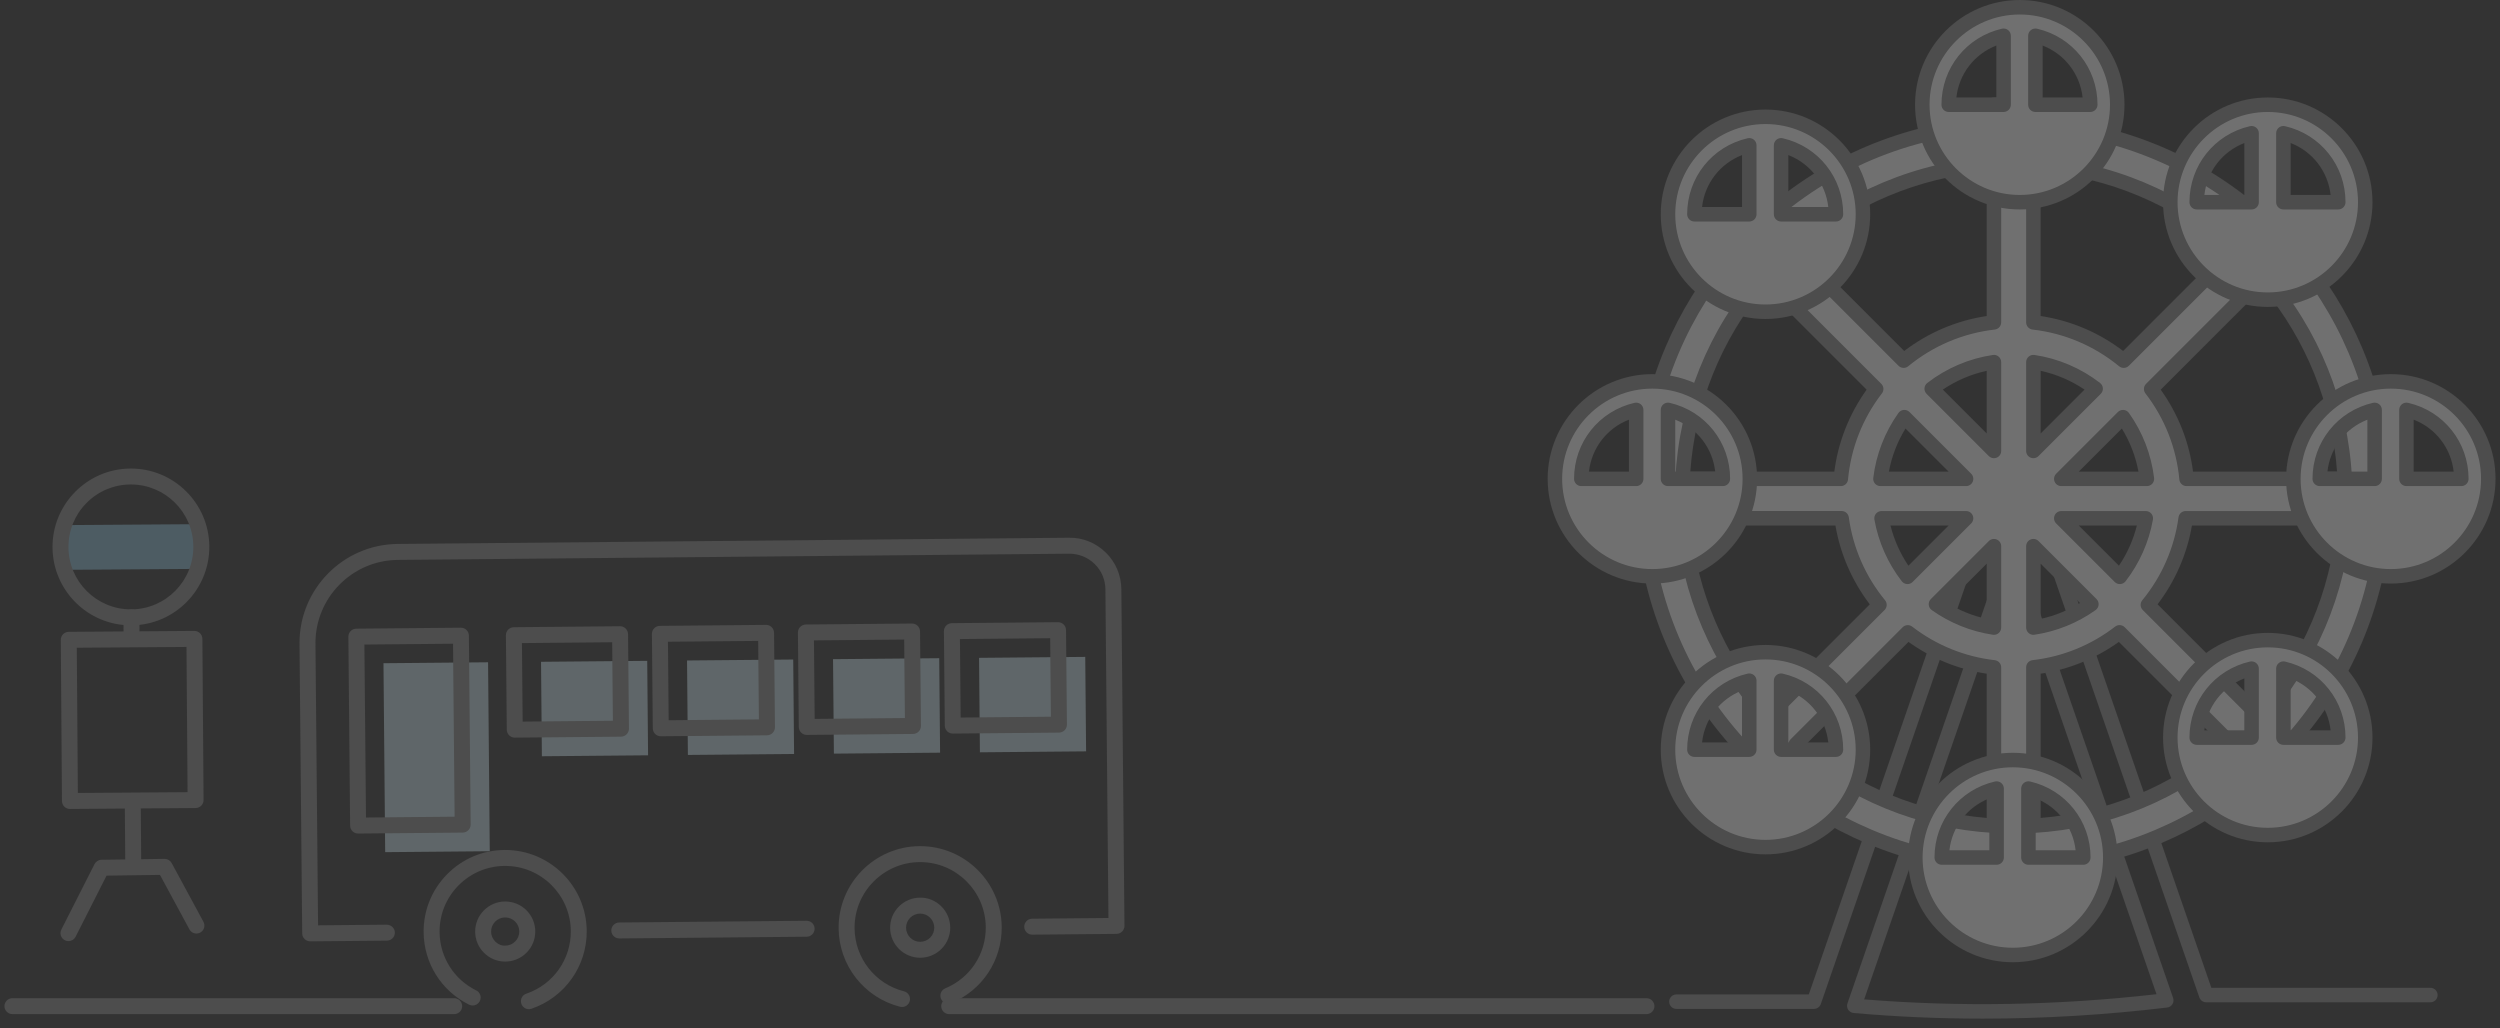 <?xml version="1.0" encoding="UTF-8"?>
<!-- Generator: Adobe Illustrator 28.0.0, SVG Export Plug-In . SVG Version: 6.00 Build 0)  -->
<svg xmlns="http://www.w3.org/2000/svg" xmlns:xlink="http://www.w3.org/1999/xlink" version="1.1" id="レイヤー_1" x="0px" y="0px" width="214px" height="88px" viewBox="0 0 214 88" style="enable-background:new 0 0 214 88;" xml:space="preserve">
<rect x="0" y="0" width="214" height="88" fill="#333333" stroke="none"/>
<style type="text/css">
	.st0{opacity:0.3;}
	.st1{fill:#888888;}
	.st2{fill:#C7DEE6;}
	.st3{fill:#8BBCD3;}
	.st4{fill:#FFFFFF;}
</style>
<g>
	<g class="st0">
		<path class="st1" d="M26.551,80.578c-0.179,0-0.351-0.07-0.479-0.196c-0.129-0.127-0.203-0.3-0.205-0.481l-0.23-24.781    c-0.043-4.676,3.726-8.516,8.403-8.559l57.469-0.532c1.174-0.023,2.304,0.44,3.15,1.271c0.846,0.831,1.318,1.941,1.329,3.126    l0.267,28.824c0.004,0.377-0.3,0.686-0.677,0.69l-7.215,0.067c-0.002,0-0.004,0-0.006,0c-0.375,0-0.68-0.302-0.683-0.677    c-0.004-0.377,0.3-0.686,0.677-0.69l6.531-0.061l-0.26-28.14c-0.008-0.82-0.334-1.588-0.92-2.163s-1.37-0.879-2.18-0.879    l-57.469,0.532c-3.923,0.036-7.084,3.257-7.048,7.18l0.223,24.098l5.883-0.055c0.382,0.015,0.686,0.299,0.69,0.677    c0.004,0.377-0.299,0.686-0.677,0.69l-6.567,0.061C26.555,80.578,26.553,80.578,26.551,80.578z"></path>
		<path class="st1" d="M43.245,82.312c-0.679,0-1.317-0.261-1.802-0.737c-0.49-0.481-0.764-1.125-0.77-1.812    c-0.013-1.418,1.13-2.583,2.549-2.597c0.69-0.001,1.336,0.256,1.826,0.737c0.49,0.481,0.764,1.125,0.771,1.812    c0.006,0.687-0.255,1.336-0.737,1.826c-0.481,0.49-1.125,0.764-1.812,0.771C43.261,82.312,43.253,82.312,43.245,82.312z     M43.246,78.534c-0.004,0-0.008,0-0.012,0c-0.665,0.006-1.201,0.552-1.195,1.217c0.003,0.322,0.131,0.624,0.361,0.849    c0.23,0.226,0.529,0.365,0.856,0.345c0.665-0.006,1.201-0.552,1.195-1.217C44.445,79.067,43.905,78.534,43.246,78.534z"></path>
		<path class="st1" d="M78.766,81.984c-1.407,0-2.559-1.138-2.572-2.549c-0.006-0.687,0.255-1.336,0.737-1.826    c0.481-0.49,1.125-0.764,1.812-0.771c0.693-0.015,1.336,0.255,1.826,0.737c0.49,0.481,0.764,1.125,0.771,1.812    c0.006,0.687-0.255,1.336-0.737,1.826c-0.481,0.49-1.125,0.764-1.812,0.77C78.782,81.984,78.774,81.984,78.766,81.984z     M78.767,78.205c-0.004,0-0.008,0-0.012,0c-0.665,0.006-1.201,0.552-1.195,1.217c0.006,0.661,0.546,1.195,1.206,1.195    c0.004,0,0.008,0,0.012,0c0.322-0.003,0.624-0.131,0.849-0.361c0.226-0.23,0.348-0.534,0.345-0.856l0,0    C79.966,78.738,79.427,78.205,78.767,78.205z"></path>
		<path class="st1" d="M53.01,80.332c-0.375,0-0.68-0.302-0.683-0.677c-0.004-0.377,0.3-0.686,0.677-0.69l16.039-0.148    c0.002,0,0.004,0,0.006,0c0.375,0,0.68,0.302,0.683,0.677c0.004,0.377-0.3,0.686-0.677,0.69l-16.039,0.148    C53.014,80.332,53.012,80.332,53.01,80.332z"></path>
		<rect x="32.913" y="56.719" transform="matrix(1 -0.009 0.009 1 -0.598 0.349)" class="st2" width="8.953" height="16.173"></rect>
		<rect x="46.362" y="56.593" transform="matrix(1 -0.009 0.009 1 -0.559 0.474)" class="st2" width="9.09" height="8.086"></rect>
		<rect x="58.859" y="56.478" transform="matrix(1 -0.009 0.009 1 -0.557 0.589)" class="st2" width="9.09" height="8.086"></rect>
		<rect x="71.357" y="56.362" transform="matrix(1 -0.009 0.009 1 -0.556 0.705)" class="st2" width="9.09" height="8.086"></rect>
		<rect x="83.855" y="56.246" transform="matrix(1 -0.009 0.009 1 -0.554 0.82)" class="st2" width="9.09" height="8.086"></rect>
		<path class="st1" d="M30.653,71.353c-0.179,0-0.351-0.07-0.479-0.196c-0.129-0.127-0.203-0.3-0.205-0.481L29.82,54.503    c-0.004-0.377,0.3-0.686,0.677-0.69l8.952-0.083c0.002,0,0.004,0,0.006,0c0.375,0,0.68,0.302,0.683,0.677l0.149,16.172    c0.004,0.377-0.299,0.686-0.677,0.69l-8.952,0.083C30.658,71.353,30.655,71.353,30.653,71.353z M31.193,55.174L31.33,69.98    l7.586-0.071l-0.137-14.805L31.193,55.174z"></path>
		<path class="st1" d="M44.064,63.142c-0.179,0-0.351-0.07-0.479-0.196c-0.129-0.127-0.203-0.3-0.205-0.481l-0.075-8.086    c-0.004-0.377,0.3-0.686,0.677-0.69l9.09-0.084c0.002,0,0.004,0,0.006,0c0.179,0,0.351,0.07,0.479,0.196    c0.129,0.127,0.203,0.3,0.205,0.481l0.075,8.086c0.004,0.377-0.3,0.686-0.677,0.69l-9.09,0.084    C44.068,63.142,44.066,63.142,44.064,63.142z M44.679,55.049l0.062,6.719l7.723-0.072l-0.062-6.719L44.679,55.049z"></path>
		<path class="st1" d="M56.562,63.026c-0.179,0-0.351-0.07-0.479-0.196c-0.129-0.127-0.203-0.3-0.205-0.481l-0.075-8.086    c-0.004-0.377,0.3-0.686,0.677-0.69l9.09-0.084c0.191-0.001,0.356,0.069,0.485,0.196c0.129,0.127,0.203,0.3,0.205,0.481    l0.075,8.086c0.004,0.377-0.3,0.686-0.677,0.69l-9.09,0.084C56.566,63.026,56.564,63.026,56.562,63.026z M57.177,54.933    l0.062,6.719l7.723-0.072L64.9,54.862L57.177,54.933z"></path>
		<path class="st1" d="M69.06,62.91c-0.179,0-0.351-0.07-0.479-0.196c-0.129-0.127-0.203-0.3-0.205-0.481l-0.075-8.086    c-0.004-0.377,0.3-0.686,0.677-0.69l9.089-0.084c0.002,0,0.004,0,0.006,0c0.375,0,0.68,0.302,0.683,0.677l0.075,8.086    c0.002,0.181-0.069,0.356-0.196,0.485c-0.127,0.129-0.3,0.203-0.481,0.205l-9.09,0.084C69.064,62.91,69.062,62.91,69.06,62.91z     M69.675,54.818l0.062,6.719l7.723-0.072l-0.063-6.719L69.675,54.818z"></path>
		<path class="st1" d="M81.557,62.795c-0.179,0-0.351-0.07-0.479-0.196c-0.129-0.127-0.203-0.3-0.205-0.481l-0.075-8.086    c-0.004-0.377,0.3-0.686,0.677-0.69l9.089-0.084c0.002,0,0.004,0,0.006,0c0.375,0,0.68,0.302,0.683,0.677l0.075,8.086    c0.002,0.181-0.069,0.355-0.196,0.485c-0.127,0.129-0.3,0.203-0.481,0.205l-9.09,0.084C81.561,62.795,81.56,62.795,81.557,62.795z     M82.172,54.703l0.062,6.719l7.723-0.072l-0.063-6.719L82.172,54.703z"></path>
		<path class="st1" d="M77.215,86.2c-0.056,0-0.112-0.007-0.168-0.021c-3.069-0.778-5.233-3.534-5.262-6.704    c-0.036-3.85,3.068-7.01,6.917-7.046c0.021,0,0.044,0,0.065,0c3.82,0,6.945,3.09,6.981,6.918c0.026,2.86-1.664,5.418-4.306,6.515    c-0.348,0.145-0.748-0.021-0.893-0.369c-0.145-0.348,0.02-0.748,0.369-0.893c2.125-0.882,3.484-2.939,3.463-5.24    c-0.029-3.078-2.542-5.563-5.614-5.563c-0.017,0-0.035,0-0.052,0c-3.096,0.029-5.591,2.571-5.563,5.667    c0.024,2.549,1.764,4.766,4.231,5.391c0.366,0.093,0.587,0.465,0.495,0.83C77.799,85.994,77.52,86.2,77.215,86.2z"></path>
		<path class="st1" d="M45.273,86.388c-0.141,0-0.28-0.044-0.398-0.128c-0.179-0.129-0.286-0.335-0.286-0.556    c0-0.311,0.208-0.574,0.493-0.657c2.283-0.789,3.801-2.94,3.778-5.36c-0.029-3.078-2.542-5.563-5.615-5.563    c-0.017,0-0.035,0-0.053,0c-1.499,0.014-2.904,0.611-3.955,1.681c-1.05,1.07-1.621,2.485-1.608,3.985    c0.02,2.122,1.209,4.024,3.106,4.973c0.242,0.105,0.411,0.346,0.411,0.626v0.001c0,0.236-0.122,0.456-0.323,0.58    c-0.2,0.125-0.451,0.137-0.663,0.033c-2.38-1.173-3.874-3.55-3.898-6.201c-0.017-1.865,0.693-3.624,1.999-4.955    c1.306-1.331,3.053-2.073,4.918-2.091c0.021,0,0.044,0,0.065,0c3.82,0,6.945,3.09,6.981,6.917    c0.028,3.022-1.875,5.705-4.735,6.677C45.421,86.376,45.347,86.388,45.273,86.388z"></path>
		<g>
			<g>
				<rect x="5.517" y="44.904" transform="matrix(1 -0.007 0.007 1 -0.343 0.084)" class="st3" width="11.377" height="3.828"></rect>
				<path class="st1" d="M11.205,53.53c-3.678,0-6.684-2.978-6.711-6.663c-0.027-3.701,2.962-6.734,6.663-6.761      c0.016,0,0.033,0,0.05,0c3.678,0,6.684,2.978,6.711,6.663c0.027,3.701-2.962,6.734-6.663,6.761      C11.238,53.53,11.221,53.53,11.205,53.53z M11.206,41.472c-0.013,0-0.026,0-0.04,0c-1.428,0.011-2.766,0.576-3.768,1.593      c-1.002,1.017-1.548,2.363-1.538,3.791c0.021,2.934,2.416,5.306,5.345,5.306c0.013,0,0.026,0,0.04,0      c2.947-0.022,5.328-2.437,5.306-5.385C16.529,43.844,14.135,41.472,11.206,41.472z"></path>
				<path class="st1" d="M5.987,69.248c-0.179,0-0.352-0.071-0.48-0.197c-0.129-0.127-0.202-0.3-0.204-0.482L5.203,54.773      c-0.001-0.181,0.069-0.356,0.197-0.485c0.127-0.129,0.3-0.202,0.482-0.204l10.755-0.079c0.002,0,0.003,0,0.005,0      c0.179,0,0.352,0.071,0.48,0.197c0.129,0.127,0.202,0.3,0.204,0.482l0.101,13.796c0.003,0.377-0.301,0.686-0.679,0.688      L5.992,69.248C5.991,69.248,5.989,69.248,5.987,69.248z M6.574,55.447l0.092,12.43l9.388-0.069l-0.091-12.429L6.574,55.447z"></path>
				<path class="st1" d="M11.261,55.141c-0.375,0-0.681-0.303-0.683-0.679l-0.012-1.612c-0.003-0.377,0.301-0.686,0.679-0.688      c0.002,0,0.004,0,0.005,0c0.375,0,0.681,0.303,0.683,0.679l0.012,1.612c0.003,0.377-0.301,0.686-0.679,0.688      C11.264,55.141,11.262,55.141,11.261,55.141z"></path>
				<path class="st1" d="M11.402,74.288c-0.375,0-0.681-0.303-0.683-0.679l-0.033-4.46c-0.003-0.377,0.301-0.686,0.679-0.688      c0.001,0,0.003,0,0.005,0c0.375,0,0.681,0.303,0.683,0.679l0.033,4.46c0.003,0.377-0.301,0.686-0.679,0.688      C11.405,74.288,11.404,74.288,11.402,74.288z"></path>
			</g>
			<path class="st1" d="M5.86,80.561c-0.104,0-0.21-0.024-0.309-0.074c-0.336-0.171-0.471-0.582-0.3-0.919l2.838-5.598     c0.115-0.226,0.346-0.371,0.6-0.374l5.396-0.077c0.004,0,0.007,0,0.01,0c0.25,0,0.481,0.137,0.601,0.358l2.72,5.027     c0.18,0.332,0.056,0.747-0.276,0.926c-0.331,0.179-0.747,0.057-0.926-0.276l-2.523-4.663l-4.569,0.065l-2.651,5.23     C6.35,80.424,6.109,80.561,5.86,80.561z"></path>
		</g>
		<path class="st1" d="M38.879,86.81H1.064c-0.377,0-0.683-0.306-0.683-0.683c0-0.377,0.306-0.683,0.683-0.683h37.816    c0.377,0,0.683,0.306,0.683,0.683C39.563,86.504,39.257,86.81,38.879,86.81z"></path>
		<path class="st1" d="M140.936,86.81H81.251c-0.377,0-0.683-0.306-0.683-0.683c0-0.377,0.306-0.683,0.683-0.683h59.685    c0.377,0,0.683,0.306,0.683,0.683C141.62,86.504,141.314,86.81,140.936,86.81z"></path>
	</g>
	<g class="st0">
		<path class="st1" d="M169.718,87.196c-3.717,0-7.404-0.16-11.046-0.481c-0.19-0.017-0.362-0.12-0.466-0.281    c-0.104-0.16-0.128-0.36-0.066-0.54l13.364-38.668l-1.05-3.037c-0.054-0.156-0.043-0.326,0.029-0.474    c0.005-0.011,0.011-0.022,0.017-0.033l-0.028-0.01l-14.61,42.274c-0.086,0.25-0.322,0.418-0.587,0.418h-11.774    c-0.343,0-0.621-0.278-0.621-0.621s0.278-0.621,0.621-0.621h11.332l14.669-42.442c0.112-0.324,0.463-0.496,0.789-0.384l1.87,0.646    l1.869-0.646c0.324-0.112,0.677,0.06,0.789,0.384l14.473,41.876h18.748c0.343,0,0.621,0.278,0.621,0.621s-0.278,0.621-0.621,0.621    h-19.19c-0.265,0-0.5-0.168-0.587-0.418l-14.415-41.708l-0.028,0.01c0.006,0.011,0.012,0.022,0.017,0.033    c0.072,0.148,0.082,0.319,0.029,0.474l-1.05,3.037l13.203,38.201c0.061,0.177,0.039,0.373-0.061,0.532    c-0.1,0.159-0.266,0.265-0.452,0.287C180.222,86.879,174.942,87.196,169.718,87.196z M159.573,85.545    c8.181,0.667,16.589,0.518,25.022-0.442L172.16,49.126L159.573,85.545z M171.83,44.37l0.33,0.956l0.33-0.956l-0.33-0.114    L171.83,44.37z"></path>
		<g>
			<path class="st4" d="M139.695,44.366h0.988c0.222,3.577,1.038,7.051,2.434,10.352c1.409,3.332,3.355,6.364,5.792,9.032     l-1.421,1.233l2.388,2.388l1.439-1.25c2.586,2.297,5.503,4.141,8.697,5.492c3.399,1.438,6.981,2.26,10.67,2.451v1.532h3.377     v-1.532c3.689-0.192,7.271-1.014,10.67-2.451c3.193-1.351,6.11-3.195,8.697-5.492l0.986,1.012l2.388-2.388l-0.968-0.994     c2.437-2.668,4.383-5.7,5.792-9.032c1.396-3.301,2.212-6.775,2.434-10.352h2.032v-3.377h-2c-0.16-3.801-0.987-7.492-2.466-10.988     c-1.351-3.193-3.195-6.11-5.492-8.697l1.273-1.25l-2.388-2.388l-1.255,1.233c-2.668-2.437-5.7-4.383-9.032-5.792     c-3.399-1.438-6.981-2.26-10.67-2.451v-1.69h-3.377v1.69c-3.689,0.192-7.271,1.014-10.67,2.451     c-3.332,1.409-6.364,3.355-9.032,5.792l-1.103-0.998l-2.388,2.388l1.121,1.016c-2.297,2.586-4.141,5.503-5.492,8.697     c-1.479,3.496-2.306,7.187-2.466,10.988h-0.956V44.366z M151.011,23.707l9.589,9.589c-1.675,2.17-2.764,4.814-3.029,7.693     h-13.539C144.348,34.39,146.928,28.376,151.011,23.707z M170.682,38.601l-5.328-5.328c1.52-1.176,3.342-1.98,5.328-2.274V38.601z      M174.059,30.999c1.986,0.294,3.808,1.098,5.328,2.274l-5.328,5.328V30.999z M181.729,35.708c1.088,1.527,1.812,3.33,2.045,5.281     h-7.326L181.729,35.708z M183.68,44.366c-0.33,1.863-1.11,3.571-2.223,5.01l-5.01-5.01H183.68z M179.023,51.718     c-1.443,1.029-3.134,1.732-4.963,2.003v-6.966L179.023,51.718z M170.682,53.721c-1.83-0.271-3.52-0.974-4.963-2.003l4.963-4.963     V53.721z M163.284,49.376c-1.113-1.439-1.894-3.147-2.223-5.01h7.233L163.284,49.376z M160.968,40.989     c0.233-1.952,0.957-3.755,2.045-5.281l5.281,5.281H160.968z M170.682,14.04v13.554c-2.913,0.331-5.574,1.507-7.73,3.277     l-9.572-9.572C158.022,17.11,164.049,14.431,170.682,14.04z M191.361,21.299l-9.572,9.572c-2.156-1.77-4.816-2.946-7.73-3.277     V14.04C180.692,14.431,186.72,17.11,191.361,21.299z M200.709,40.989h-13.539c-0.265-2.879-1.354-5.523-3.029-7.693l9.589-9.589     C197.813,28.376,200.393,34.39,200.709,40.989z M193.431,61.35l-9.572-9.572c1.706-2.077,2.86-4.623,3.238-7.412h13.573     C200.214,50.874,197.553,56.783,193.431,61.35z M174.059,70.68V57.126c2.756-0.313,5.285-1.383,7.375-2.996l9.589,9.589     C186.43,67.737,180.533,70.298,174.059,70.68z M153.717,63.719l9.589-9.589c2.09,1.613,4.619,2.683,7.375,2.996V70.68     C164.208,70.298,158.312,67.737,153.717,63.719z M144.071,44.366h13.573c0.378,2.789,1.532,5.335,3.238,7.412l-9.572,9.572     C147.188,56.783,144.528,50.874,144.071,44.366z"></path>
			<path class="st1" d="M174.059,76.217h-3.377c-0.343,0-0.621-0.278-0.621-0.621v-0.948c-3.554-0.249-7.013-1.077-10.291-2.464     c-3.078-1.302-5.92-3.064-8.456-5.24l-1.031,0.896c-0.245,0.214-0.615,0.201-0.846-0.029l-2.388-2.388     c-0.122-0.122-0.187-0.288-0.181-0.461c0.006-0.173,0.084-0.334,0.214-0.447l0.945-0.82c-2.288-2.605-4.13-5.54-5.481-8.735     c-1.345-3.18-2.165-6.532-2.44-9.974h-0.41c-0.343,0-0.621-0.278-0.621-0.621v-3.377c0-0.343,0.278-0.621,0.621-0.621h0.366     c0.221-3.666,1.056-7.232,2.484-10.609c1.293-3.057,3.04-5.881,5.196-8.404l-0.67-0.608c-0.126-0.114-0.2-0.275-0.204-0.444     c-0.004-0.17,0.062-0.334,0.182-0.454l2.388-2.388c0.234-0.234,0.61-0.243,0.855-0.021l0.688,0.623     c2.618-2.309,5.572-4.167,8.789-5.529c3.278-1.386,6.737-2.214,10.291-2.464V8.964c0-0.343,0.278-0.621,0.621-0.621h3.377     c0.343,0,0.621,0.278,0.621,0.621v1.107c3.555,0.25,7.014,1.078,10.291,2.464c3.21,1.358,6.158,3.211,8.772,5.513l0.84-0.825     c0.243-0.238,0.632-0.237,0.873,0.004l2.388,2.388c0.117,0.117,0.183,0.276,0.182,0.442c-0.001,0.165-0.067,0.324-0.185,0.44     l-0.856,0.84c2.164,2.528,3.915,5.358,5.211,8.422c1.428,3.376,2.263,6.942,2.484,10.609h1.41c0.343,0,0.621,0.278,0.621,0.621     v3.377c0,0.343-0.278,0.621-0.621,0.621h-1.454c-0.275,3.44-1.095,6.793-2.44,9.974c-1.358,3.21-3.212,6.159-5.514,8.773     l0.564,0.579c0.237,0.243,0.234,0.631-0.006,0.871l-2.388,2.388c-0.116,0.116-0.274,0.182-0.439,0.182c-0.001,0-0.003,0-0.004,0     c-0.166-0.001-0.325-0.069-0.44-0.187l-0.576-0.591c-2.528,2.163-5.358,3.915-8.421,5.21c-3.277,1.387-6.737,2.214-10.291,2.464     v0.948C174.68,75.939,174.402,76.217,174.059,76.217z M171.303,74.976h2.136v-0.911c0-0.33,0.259-0.602,0.588-0.62     c3.616-0.188,7.136-0.997,10.461-2.403c3.119-1.319,5.988-3.131,8.526-5.384c0.248-0.219,0.625-0.206,0.857,0.031l0.547,0.562     l1.511-1.51l-0.541-0.556c-0.229-0.235-0.235-0.608-0.013-0.851c2.389-2.616,4.3-5.596,5.678-8.855     c1.366-3.231,2.169-6.645,2.386-10.149c0.02-0.327,0.292-0.582,0.619-0.582h1.412V41.61h-1.379c-0.333,0-0.606-0.262-0.62-0.594     c-0.157-3.727-0.971-7.351-2.418-10.773c-1.32-3.12-3.131-5.989-5.384-8.526c-0.219-0.247-0.206-0.623,0.029-0.855l0.826-0.812     l-1.511-1.51l-0.816,0.802c-0.236,0.231-0.61,0.238-0.853,0.015c-2.616-2.389-5.596-4.3-8.856-5.679     c-3.325-1.406-6.844-2.215-10.461-2.403c-0.33-0.017-0.588-0.29-0.588-0.62v-1.07h-2.136v1.07c0,0.33-0.259,0.602-0.588,0.62     c-3.616,0.188-7.135,0.997-10.461,2.403c-3.26,1.379-6.239,3.29-8.855,5.679c-0.236,0.216-0.598,0.217-0.835,0.002l-0.665-0.602     l-1.51,1.51l0.638,0.579c0.253,0.228,0.274,0.617,0.047,0.872c-2.253,2.537-4.064,5.405-5.384,8.526     c-1.448,3.422-2.261,7.047-2.418,10.773c-0.014,0.332-0.288,0.594-0.62,0.594h-0.335v2.136h0.368     c0.328,0,0.599,0.255,0.619,0.582c0.217,3.505,1.02,6.92,2.386,10.149c1.379,3.26,3.289,6.239,5.679,8.855     c0.113,0.124,0.171,0.288,0.161,0.455c-0.01,0.167-0.086,0.323-0.213,0.433l-0.918,0.796l1.508,1.508l1.002-0.871     c0.236-0.205,0.586-0.203,0.819,0.004c2.537,2.253,5.406,4.065,8.526,5.384c3.325,1.407,6.845,2.215,10.461,2.403     c0.33,0.017,0.588,0.29,0.588,0.62V74.976z M174.059,71.301c-0.158,0-0.31-0.06-0.426-0.169     c-0.124-0.118-0.195-0.281-0.195-0.452V57.126c0-0.316,0.237-0.581,0.551-0.617c2.568-0.292,5.011-1.284,7.066-2.871     c0.247-0.19,0.597-0.168,0.818,0.053l9.589,9.589c0.122,0.122,0.187,0.288,0.181,0.459c-0.006,0.172-0.082,0.333-0.212,0.446     c-4.886,4.272-10.881,6.732-17.337,7.113C174.083,71.3,174.071,71.301,174.059,71.301z M174.68,57.67v12.345     c5.708-0.47,11.018-2.648,15.431-6.331l-8.736-8.736C179.386,56.374,177.092,57.307,174.68,57.67z M170.682,71.301     c-0.012,0-0.024,0-0.037-0.001c-6.456-0.381-12.451-2.841-17.336-7.113c-0.129-0.113-0.206-0.275-0.212-0.446     s0.06-0.338,0.181-0.459l9.589-9.589c0.221-0.221,0.571-0.242,0.818-0.053c2.054,1.586,4.498,2.579,7.066,2.871     c0.314,0.036,0.551,0.301,0.551,0.617V70.68c0,0.171-0.071,0.334-0.195,0.452C170.992,71.241,170.84,71.301,170.682,71.301z      M154.631,63.683c4.413,3.683,9.722,5.861,15.431,6.331V57.67c-2.412-0.363-4.706-1.295-6.695-2.722L154.631,63.683z      M193.431,61.971c-0.164,0-0.322-0.065-0.439-0.182l-9.572-9.572c-0.226-0.226-0.244-0.586-0.041-0.833     c1.677-2.041,2.749-4.497,3.102-7.101c0.042-0.308,0.304-0.537,0.615-0.537h13.573c0.172,0,0.337,0.072,0.454,0.198     c0.117,0.126,0.177,0.295,0.165,0.467c-0.45,6.405-3.077,12.569-7.398,17.356c-0.114,0.126-0.275,0.2-0.445,0.204     C193.441,61.971,193.436,61.971,193.431,61.971z M184.689,51.73l8.713,8.714c3.734-4.34,6.055-9.782,6.594-15.457H187.63     C187.209,47.435,186.201,49.747,184.689,51.73z M151.31,61.97c-0.005,0-0.011,0-0.016,0c-0.17-0.004-0.331-0.078-0.445-0.205     c-4.321-4.787-6.948-10.951-7.398-17.356c-0.012-0.172,0.048-0.341,0.165-0.467c0.118-0.126,0.282-0.198,0.454-0.198h13.573     c0.311,0,0.573,0.229,0.615,0.537c0.353,2.604,1.426,5.059,3.103,7.101c0.203,0.247,0.185,0.607-0.041,0.833l-9.572,9.572     C151.633,61.905,151.475,61.97,151.31,61.97z M144.745,44.987c0.539,5.675,2.861,11.117,6.594,15.457l8.714-8.713     c-1.513-1.984-2.521-4.296-2.941-6.743H144.745z M170.682,54.341c-0.03,0-0.061-0.002-0.091-0.007     c-1.874-0.277-3.684-1.007-5.233-2.111c-0.148-0.106-0.243-0.272-0.258-0.454c-0.015-0.182,0.05-0.361,0.18-0.49l4.963-4.963     c0.178-0.177,0.445-0.231,0.676-0.135c0.232,0.096,0.383,0.322,0.383,0.573v6.966c0,0.181-0.078,0.352-0.215,0.47     C170.974,54.288,170.83,54.341,170.682,54.341z M166.694,51.62c1.038,0.637,2.182,1.098,3.367,1.357v-4.724L166.694,51.62z      M174.059,54.341c-0.148,0-0.292-0.053-0.405-0.151c-0.137-0.118-0.215-0.289-0.215-0.47v-6.966c0-0.251,0.151-0.477,0.383-0.573     c0.232-0.096,0.499-0.043,0.676,0.135l4.963,4.963c0.129,0.129,0.195,0.308,0.18,0.49c-0.015,0.182-0.109,0.348-0.258,0.454     c-1.549,1.104-3.358,1.834-5.233,2.111C174.12,54.339,174.089,54.341,174.059,54.341z M174.68,48.252v4.724     c1.186-0.259,2.33-0.72,3.367-1.357L174.68,48.252z M163.284,49.997c-0.013,0-0.026,0-0.039-0.001     c-0.178-0.011-0.343-0.099-0.452-0.24c-1.194-1.544-2.005-3.37-2.343-5.281c-0.032-0.181,0.017-0.366,0.135-0.507     c0.118-0.141,0.292-0.222,0.476-0.222h7.233c0.251,0,0.477,0.151,0.573,0.383c0.096,0.232,0.043,0.499-0.135,0.676l-5.01,5.01     C163.606,49.932,163.448,49.997,163.284,49.997z M161.828,44.987c0.305,1.22,0.826,2.388,1.532,3.436l3.436-3.436H161.828z      M181.457,49.997c-0.164,0-0.322-0.065-0.439-0.182l-5.01-5.01c-0.177-0.177-0.231-0.444-0.135-0.676     c0.096-0.232,0.322-0.383,0.573-0.383h7.233c0.183,0,0.358,0.081,0.476,0.222c0.118,0.141,0.168,0.326,0.136,0.507     c-0.338,1.912-1.149,3.738-2.343,5.282c-0.109,0.141-0.274,0.228-0.452,0.24C181.483,49.996,181.47,49.997,181.457,49.997z      M177.945,44.987l3.436,3.436c0.707-1.048,1.227-2.216,1.532-3.436H177.945z M200.709,41.61H187.17     c-0.321,0-0.589-0.244-0.618-0.564c-0.246-2.682-1.25-5.231-2.902-7.371c-0.191-0.247-0.168-0.598,0.053-0.818l9.589-9.589     c0.121-0.122,0.285-0.19,0.459-0.181c0.172,0.006,0.333,0.082,0.446,0.212c4.289,4.905,6.822,11.178,7.132,17.662     c0.008,0.169-0.053,0.335-0.171,0.458C201.041,41.54,200.879,41.61,200.709,41.61z M187.725,40.369h12.325     c-0.413-5.754-2.652-11.299-6.356-15.748l-8.736,8.735C186.45,35.435,187.399,37.839,187.725,40.369z M183.774,41.61h-7.326     c-0.251,0-0.477-0.151-0.573-0.383c-0.096-0.232-0.043-0.499,0.135-0.676l5.281-5.281c0.129-0.129,0.309-0.193,0.49-0.18     c0.182,0.015,0.348,0.11,0.454,0.258c1.172,1.644,1.917,3.569,2.156,5.568c0.021,0.176-0.034,0.353-0.152,0.486     C184.12,41.534,183.951,41.61,183.774,41.61z M177.945,40.369h5.106c-0.243-1.301-0.726-2.554-1.421-3.685L177.945,40.369z      M168.294,41.61h-7.326c-0.177,0-0.346-0.076-0.464-0.208c-0.118-0.133-0.173-0.309-0.152-0.486     c0.239-1.999,0.985-3.924,2.156-5.568c0.106-0.149,0.272-0.243,0.454-0.258c0.182-0.013,0.361,0.051,0.49,0.18l5.281,5.281     c0.177,0.177,0.231,0.444,0.135,0.676C168.771,41.459,168.545,41.61,168.294,41.61z M161.69,40.369h5.106l-3.685-3.685     C162.416,37.814,161.933,39.067,161.69,40.369z M157.572,41.61h-13.539c-0.17,0-0.332-0.069-0.449-0.192     c-0.117-0.123-0.179-0.288-0.17-0.458c0.309-6.484,2.842-12.756,7.131-17.662c0.113-0.129,0.275-0.206,0.446-0.212     c0.172-0.01,0.338,0.06,0.459,0.181l9.589,9.589c0.221,0.221,0.243,0.571,0.053,0.818c-1.652,2.14-2.655,4.689-2.902,7.371     C158.161,41.365,157.893,41.61,157.572,41.61z M144.691,40.369h12.325c0.326-2.53,1.275-4.934,2.766-7.013l-8.736-8.735     C147.343,29.069,145.105,34.615,144.691,40.369z M174.059,39.222c-0.08,0-0.161-0.015-0.238-0.047     c-0.232-0.096-0.383-0.322-0.383-0.573v-7.602c0-0.181,0.078-0.352,0.215-0.47c0.136-0.118,0.319-0.172,0.496-0.144     c2.038,0.302,3.98,1.131,5.617,2.397c0.141,0.109,0.228,0.274,0.24,0.452c0.011,0.178-0.055,0.352-0.181,0.478l-5.328,5.327     C174.379,39.158,174.22,39.222,174.059,39.222z M174.68,31.743v5.36l3.754-3.753C177.294,32.581,176.017,32.034,174.68,31.743z      M170.682,39.222c-0.161,0-0.32-0.063-0.439-0.182l-5.327-5.327c-0.126-0.126-0.192-0.3-0.181-0.478     c0.011-0.178,0.099-0.343,0.24-0.452c1.637-1.267,3.579-2.096,5.616-2.397c0.178-0.029,0.36,0.026,0.496,0.144     c0.137,0.118,0.215,0.289,0.215,0.47v7.602c0,0.251-0.151,0.477-0.383,0.573C170.843,39.206,170.762,39.222,170.682,39.222z      M166.308,33.35l3.753,3.753v-5.36C168.724,32.034,167.447,32.581,166.308,33.35z M181.789,31.492     c-0.139,0-0.279-0.046-0.394-0.141c-2.126-1.746-4.687-2.831-7.406-3.14c-0.314-0.036-0.551-0.301-0.551-0.617V14.04     c0-0.171,0.071-0.334,0.195-0.452c0.124-0.117,0.291-0.18,0.462-0.168c6.529,0.385,12.808,3.02,17.681,7.419     c0.126,0.114,0.2,0.275,0.205,0.445c0.004,0.17-0.061,0.334-0.182,0.455l-9.572,9.572     C182.108,31.431,181.948,31.492,181.789,31.492z M174.68,27.05c2.568,0.385,4.988,1.411,7.061,2.992l8.713-8.714     c-4.425-3.807-9.98-6.139-15.775-6.622V27.05z M162.952,31.492c-0.159,0-0.318-0.061-0.439-0.182l-9.572-9.572     c-0.12-0.12-0.186-0.284-0.181-0.455c0.004-0.17,0.078-0.331,0.204-0.445c4.874-4.399,11.153-7.034,17.681-7.419     c0.168-0.013,0.338,0.051,0.462,0.168c0.124,0.118,0.195,0.281,0.195,0.452v13.554c0,0.316-0.237,0.581-0.551,0.617     c-2.72,0.309-5.28,1.395-7.406,3.14C163.231,31.445,163.092,31.492,162.952,31.492z M154.287,21.328L163,30.042     c2.073-1.581,4.493-2.606,7.061-2.992V14.706C164.267,15.189,158.712,17.521,154.287,21.328z"></path>
		</g>
		<g>
			<path class="st4" d="M164.549,8.964c0,4.608,3.736,8.344,8.344,8.344c4.608,0,8.344-3.736,8.344-8.344s-3.736-8.344-8.344-8.344     C168.285,0.621,164.549,4.356,164.549,8.964z M174.23,3.062c2.689,0.618,4.696,3.025,4.696,5.902h-4.696V3.062z M166.81,8.964     c0-2.877,2.006-5.284,4.696-5.902v5.902H166.81z"></path>
			<path class="st1" d="M172.893,17.929c-4.943,0-8.965-4.022-8.965-8.965S167.95,0,172.893,0s8.964,4.021,8.964,8.964     S177.836,17.929,172.893,17.929z M172.893,1.241c-4.259,0-7.724,3.464-7.724,7.723s3.465,7.724,7.724,7.724     c4.259,0,7.723-3.465,7.723-7.724S177.152,1.241,172.893,1.241z M178.926,9.585h-4.695c-0.343,0-0.621-0.278-0.621-0.621V3.062     c0-0.189,0.086-0.368,0.234-0.486c0.148-0.118,0.342-0.161,0.526-0.119c3.048,0.701,5.177,3.376,5.177,6.507     C179.546,9.307,179.268,9.585,178.926,9.585z M174.851,8.344h3.42c-0.226-2.014-1.542-3.716-3.42-4.444V8.344z M171.506,9.585     h-4.695c-0.343,0-0.621-0.278-0.621-0.621c0-3.13,2.129-5.806,5.177-6.507c0.184-0.042,0.377,0.002,0.526,0.119     c0.148,0.118,0.234,0.297,0.234,0.486v5.902C172.126,9.307,171.848,9.585,171.506,9.585z M167.466,8.344h3.42V3.9     C169.007,4.628,167.691,6.33,167.466,8.344z"></path>
		</g>
		<g>
			<path class="st4" d="M163.953,73.404c0,4.608,3.736,8.344,8.344,8.344c4.608,0,8.344-3.736,8.344-8.344     c0-4.608-3.736-8.344-8.344-8.344C167.689,65.06,163.953,68.795,163.953,73.404z M173.634,67.502     c2.689,0.618,4.696,3.025,4.696,5.902h-4.696V67.502z M166.214,73.404c0-2.877,2.006-5.284,4.696-5.902v5.902H166.214z"></path>
			<path class="st1" d="M172.297,82.368c-4.943,0-8.965-4.022-8.965-8.965c0-4.943,4.022-8.964,8.965-8.964     c4.943,0,8.964,4.021,8.964,8.964C181.261,78.346,177.24,82.368,172.297,82.368z M172.297,65.68     c-4.259,0-7.724,3.464-7.724,7.723s3.465,7.724,7.724,7.724c4.259,0,7.723-3.465,7.723-7.724S176.556,65.68,172.297,65.68z      M178.33,74.024h-4.696c-0.343,0-0.621-0.278-0.621-0.621v-5.902c0-0.189,0.086-0.368,0.234-0.486     c0.148-0.118,0.342-0.161,0.526-0.119c3.048,0.701,5.177,3.377,5.177,6.507C178.95,73.746,178.672,74.024,178.33,74.024z      M174.254,72.783h3.42c-0.226-2.013-1.542-3.715-3.42-4.443V72.783z M170.91,74.024h-4.696c-0.343,0-0.621-0.278-0.621-0.621     c0-3.13,2.129-5.806,5.177-6.507c0.184-0.042,0.377,0.002,0.526,0.119c0.148,0.118,0.234,0.297,0.234,0.486v5.902     C171.53,73.746,171.252,74.024,170.91,74.024z M166.869,72.783h3.42v-4.443C168.411,69.067,167.096,70.77,166.869,72.783z"></path>
		</g>
		<g>
			<path class="st4" d="M196.311,40.989c0,4.608,3.736,8.344,8.344,8.344c4.608,0,8.344-3.736,8.344-8.344     c0-4.608-3.736-8.344-8.344-8.344C200.047,32.645,196.311,36.381,196.311,40.989z M205.992,35.087     c2.689,0.618,4.696,3.025,4.696,5.902h-4.696V35.087z M198.573,40.989c0-2.877,2.006-5.284,4.696-5.902v5.902H198.573z"></path>
			<path class="st1" d="M204.655,49.954c-4.943,0-8.965-4.022-8.965-8.965s4.022-8.964,8.965-8.964c4.943,0,8.964,4.021,8.964,8.964     S209.598,49.954,204.655,49.954z M204.655,33.266c-4.259,0-7.724,3.464-7.724,7.723s3.465,7.724,7.724,7.724     c4.259,0,7.723-3.465,7.723-7.724S208.914,33.266,204.655,33.266z M210.688,41.61h-4.695c-0.343,0-0.621-0.278-0.621-0.621     v-5.902c0-0.189,0.086-0.368,0.234-0.486c0.148-0.118,0.342-0.161,0.526-0.119c3.048,0.701,5.177,3.376,5.177,6.507     C211.309,41.332,211.031,41.61,210.688,41.61z M206.613,40.369h3.42c-0.226-2.014-1.542-3.716-3.42-4.444V40.369z M203.268,41.61     h-4.696c-0.343,0-0.621-0.278-0.621-0.621c0-3.13,2.129-5.806,5.177-6.507c0.183-0.042,0.377,0.002,0.526,0.119     c0.148,0.118,0.234,0.297,0.234,0.486v5.902C203.889,41.332,203.611,41.61,203.268,41.61z M199.228,40.369h3.42v-4.444     C200.77,36.653,199.454,38.355,199.228,40.369z"></path>
		</g>
		<g>
			<path class="st4" d="M133.099,40.989c0,4.608,3.736,8.344,8.344,8.344c4.608,0,8.344-3.736,8.344-8.344     c0-4.608-3.736-8.344-8.344-8.344C136.835,32.645,133.099,36.381,133.099,40.989z M142.781,35.087     c2.689,0.618,4.696,3.025,4.696,5.902h-4.696V35.087z M135.361,40.989c0-2.877,2.006-5.284,4.696-5.902v5.902H135.361z"></path>
			<path class="st1" d="M141.443,49.954c-4.943,0-8.964-4.022-8.964-8.965s4.021-8.964,8.964-8.964c4.943,0,8.964,4.021,8.964,8.964     S146.386,49.954,141.443,49.954z M141.443,33.266c-4.259,0-7.723,3.464-7.723,7.723s3.464,7.724,7.723,7.724     c4.259,0,7.723-3.465,7.723-7.724S145.702,33.266,141.443,33.266z M147.476,41.61h-4.695c-0.343,0-0.621-0.278-0.621-0.621     v-5.902c0-0.189,0.086-0.368,0.234-0.486c0.148-0.118,0.342-0.161,0.526-0.119c3.048,0.701,5.177,3.376,5.177,6.507     C148.097,41.332,147.819,41.61,147.476,41.61z M143.401,40.369h3.42c-0.226-2.014-1.542-3.716-3.42-4.444V40.369z M140.056,41.61     h-4.695c-0.343,0-0.621-0.278-0.621-0.621c0-3.13,2.129-5.806,5.177-6.507c0.183-0.042,0.377,0.002,0.526,0.119     c0.148,0.118,0.234,0.297,0.234,0.486v5.902C140.677,41.332,140.399,41.61,140.056,41.61z M136.016,40.369h3.42v-4.444     C137.558,36.653,136.242,38.355,136.016,40.369z"></path>
		</g>
		<g>
			<path class="st4" d="M142.781,18.341c0,4.608,3.736,8.344,8.344,8.344c4.608,0,8.344-3.736,8.344-8.344     c0-4.608-3.736-8.344-8.344-8.344C146.516,9.998,142.781,13.733,142.781,18.341z M152.462,12.439     c2.689,0.618,4.696,3.025,4.696,5.902h-4.696V12.439z M145.042,18.341c0-2.877,2.006-5.284,4.696-5.902v5.902H145.042z"></path>
			<path class="st1" d="M151.124,27.306c-4.943,0-8.964-4.021-8.964-8.964s4.021-8.965,8.964-8.965s8.965,4.022,8.965,8.965     S156.068,27.306,151.124,27.306z M151.124,10.618c-4.259,0-7.723,3.465-7.723,7.724s3.464,7.723,7.723,7.723     s7.724-3.464,7.724-7.723S155.383,10.618,151.124,10.618z M157.157,18.962h-4.695c-0.343,0-0.621-0.278-0.621-0.621v-5.902     c0-0.189,0.086-0.368,0.234-0.486c0.148-0.118,0.342-0.161,0.526-0.119c3.048,0.701,5.177,3.377,5.177,6.507     C157.778,18.684,157.5,18.962,157.157,18.962z M153.082,17.721h3.42c-0.226-2.014-1.542-3.716-3.42-4.444V17.721z      M149.737,18.962h-4.695c-0.343,0-0.621-0.278-0.621-0.621c0-3.13,2.129-5.806,5.177-6.507c0.184-0.042,0.377,0.002,0.526,0.119     c0.148,0.118,0.234,0.297,0.234,0.486v5.902C150.358,18.684,150.08,18.962,149.737,18.962z M145.697,17.721h3.42v-4.444     C147.239,14.005,145.923,15.707,145.697,17.721z"></path>
		</g>
		<g>
			<path class="st4" d="M185.778,17.308c0,4.608,3.736,8.344,8.344,8.344c4.608,0,8.344-3.736,8.344-8.344     c0-4.608-3.736-8.344-8.344-8.344C189.514,8.964,185.778,12.7,185.778,17.308z M195.459,11.406     c2.689,0.618,4.696,3.025,4.696,5.902h-4.696V11.406z M188.04,17.308c0-2.877,2.006-5.284,4.696-5.902v5.902H188.04z"></path>
			<path class="st1" d="M194.122,26.273c-4.943,0-8.965-4.021-8.965-8.964s4.022-8.965,8.965-8.965c4.943,0,8.964,4.022,8.964,8.965     S199.065,26.273,194.122,26.273z M194.122,9.585c-4.259,0-7.724,3.465-7.724,7.724s3.465,7.723,7.724,7.723     c4.259,0,7.723-3.464,7.723-7.723S198.381,9.585,194.122,9.585z M200.155,17.929h-4.696c-0.343,0-0.621-0.278-0.621-0.621v-5.902     c0-0.189,0.086-0.368,0.234-0.486c0.148-0.118,0.342-0.162,0.526-0.119c3.048,0.701,5.177,3.377,5.177,6.507     C200.776,17.651,200.498,17.929,200.155,17.929z M196.08,16.688h3.42c-0.226-2.014-1.542-3.716-3.42-4.444V16.688z      M192.735,17.929h-4.696c-0.343,0-0.621-0.278-0.621-0.621c0-3.13,2.129-5.806,5.177-6.507c0.183-0.042,0.377,0.002,0.526,0.119     c0.148,0.118,0.234,0.297,0.234,0.486v5.902C193.356,17.651,193.078,17.929,192.735,17.929z M188.695,16.688h3.42v-4.444     C190.236,12.972,188.921,14.674,188.695,16.688z"></path>
		</g>
		<g>
			<path class="st4" d="M142.781,64.17c0,4.608,3.736,8.344,8.344,8.344c4.608,0,8.344-3.736,8.344-8.344     c0-4.608-3.736-8.344-8.344-8.344C146.516,55.826,142.781,59.562,142.781,64.17z M152.462,58.268     c2.689,0.618,4.696,3.025,4.696,5.902h-4.696V58.268z M145.042,64.17c0-2.877,2.006-5.284,4.696-5.902v5.902H145.042z"></path>
			<path class="st1" d="M151.124,73.135c-4.943,0-8.964-4.021-8.964-8.964c0-4.943,4.021-8.964,8.964-8.964s8.965,4.021,8.965,8.964     C160.089,69.113,156.068,73.135,151.124,73.135z M151.124,56.447c-4.259,0-7.723,3.464-7.723,7.723     c0,4.259,3.464,7.723,7.723,7.723s7.724-3.464,7.724-7.723C158.848,59.912,155.383,56.447,151.124,56.447z M157.157,64.791     h-4.695c-0.343,0-0.621-0.278-0.621-0.621v-5.902c0-0.189,0.086-0.368,0.234-0.486c0.148-0.118,0.342-0.161,0.526-0.119     c3.048,0.701,5.177,3.376,5.177,6.507C157.778,64.513,157.5,64.791,157.157,64.791z M153.082,63.55h3.42     c-0.226-2.014-1.542-3.716-3.42-4.444V63.55z M149.737,64.791h-4.695c-0.343,0-0.621-0.278-0.621-0.621     c0-3.13,2.129-5.806,5.177-6.507c0.184-0.042,0.377,0.002,0.526,0.119c0.148,0.118,0.234,0.297,0.234,0.486v5.902     C150.358,64.513,150.08,64.791,149.737,64.791z M145.697,63.55h3.42v-4.444C147.239,59.834,145.923,61.536,145.697,63.55z"></path>
		</g>
		<g>
			<path class="st4" d="M185.778,63.137c0,4.608,3.736,8.344,8.344,8.344c4.608,0,8.344-3.736,8.344-8.344     c0-4.608-3.736-8.344-8.344-8.344C189.514,54.793,185.778,58.529,185.778,63.137z M195.459,57.235     c2.689,0.618,4.696,3.025,4.696,5.902h-4.696V57.235z M188.04,63.137c0-2.877,2.006-5.284,4.696-5.902v5.902H188.04z"></path>
			<path class="st1" d="M194.122,72.102c-4.943,0-8.965-4.021-8.965-8.964s4.022-8.964,8.965-8.964c4.943,0,8.964,4.021,8.964,8.964     S199.065,72.102,194.122,72.102z M194.122,55.414c-4.259,0-7.724,3.464-7.724,7.723s3.465,7.723,7.724,7.723     c4.259,0,7.723-3.464,7.723-7.723S198.381,55.414,194.122,55.414z M200.155,63.758h-4.696c-0.343,0-0.621-0.278-0.621-0.621     v-5.902c0-0.189,0.086-0.368,0.234-0.486c0.148-0.118,0.342-0.161,0.526-0.119c3.048,0.701,5.177,3.376,5.177,6.507     C200.776,63.48,200.498,63.758,200.155,63.758z M196.08,62.517h3.42c-0.226-2.014-1.542-3.716-3.42-4.444V62.517z      M192.735,63.758h-4.696c-0.343,0-0.621-0.278-0.621-0.621c0-3.13,2.129-5.806,5.177-6.507c0.183-0.042,0.377,0.002,0.526,0.119     c0.148,0.118,0.234,0.297,0.234,0.486v5.902C193.356,63.48,193.078,63.758,192.735,63.758z M188.695,62.517h3.42v-4.444     C190.236,58.801,188.921,60.503,188.695,62.517z"></path>
		</g>
	</g>
</g>
</svg>
